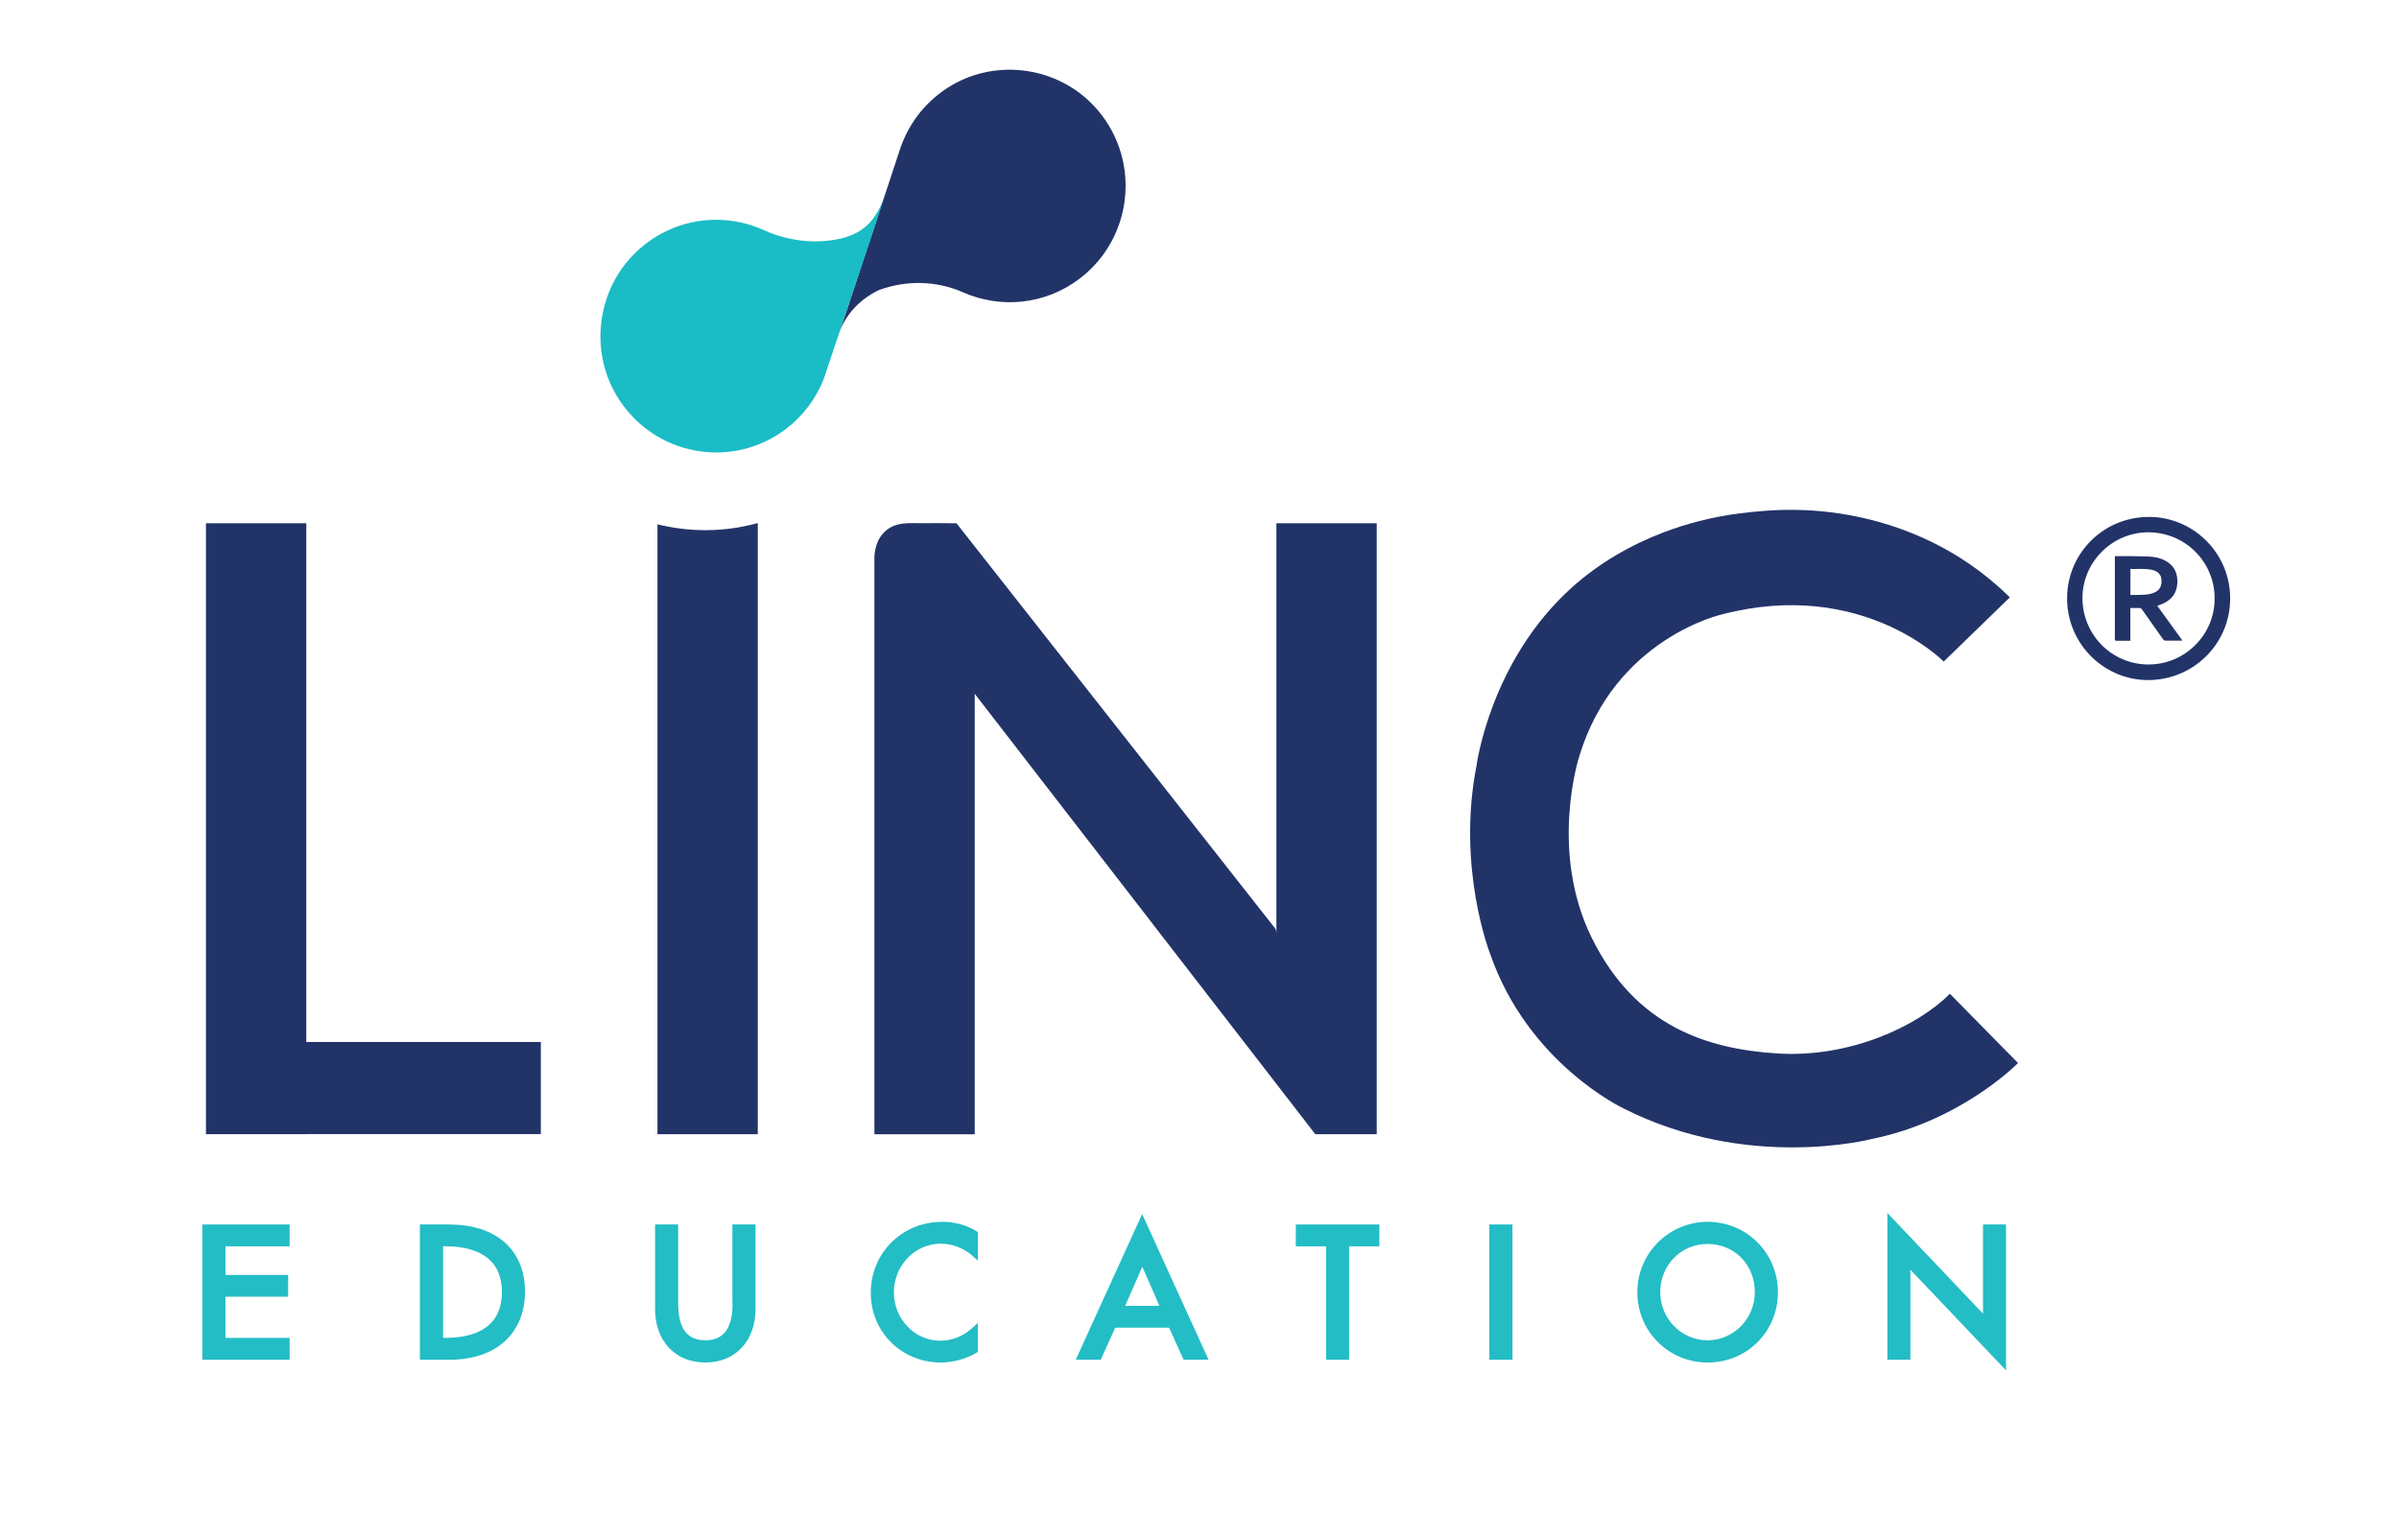 <?xml version="1.0" encoding="UTF-8"?>
<svg id="Layer_1" data-name="Layer 1" xmlns="http://www.w3.org/2000/svg" viewBox="0 0 270.93 173.95">
  <defs>
    <style>
      .cls-1 {
        fill: #23bdc5;
      }

      .cls-2 {
        fill: #223368;
      }

      .cls-3 {
        fill: #1abcc5;
      }
    </style>
  </defs>
  <path class="cls-2" d="M74.25,59.22v68.88h11.33V59.1h-.08c-3.74,1.02-7.61,1.02-11.25.12Z"/>
  <path class="cls-2" d="M123.51,11.93c-4.11-4.36-10.86-5.33-16.02-2.3-2.82,1.65-4.74,4.14-5.74,6.91v-.02s-.06.18-.06.18c-.02.06-.04.13-.06.19l-5.88,17.79-1.03,3.06c1.1-3.29,3.91-4.7,4.6-5,3.04-1.1,6.42-1.06,9.45.28,4.21,1.86,9.28,1.43,13.2-1.58,6.12-4.69,6.98-13.74,1.54-19.52Z"/>
  <path class="cls-3" d="M96.76,26.27c-.54.3-1.14.52-1.83.68-2.9.65-5.97.26-8.67-.96-4.65-2.11-10.37-1.4-14.44,2.5-4.36,4.17-5.28,11.02-2.18,16.2,4.09,6.83,13.03,8.42,19.16,3.73,1.9-1.46,3.28-3.34,4.14-5.38l.08-.23c.17-.43.31-.86.44-1.3l5.41-16.15,1.05-3.29c-.63,1.91-1.6,3.35-3.15,4.21Z"/>
  <polygon class="cls-2" points="34.59 117.69 34.59 59.1 23.26 59.1 23.26 117.69 23.26 128.09 23.26 128.1 34.59 128.1 34.59 128.09 61.08 128.09 61.08 117.69 34.59 117.69"/>
  <path class="cls-2" d="M227.91,120.06s-6.4,6.55-16.51,8.58c0,0-13.96,3.69-28.05-3.45,0,0-10.78-5.05-15.07-17.48,0,0-3.8-9.66-1.53-21.23,0,0,1.53-11.88,10.84-20.19,3-2.68,6.53-4.73,10.28-6.16,2.66-1.01,5.44-1.72,8.26-2.1,2.21-.3,4.48-.48,6.71-.44,2.68.04,5.35.38,7.96,1,3.46.82,6.8,2.15,9.86,3.98,2.29,1.37,4.41,3.02,6.32,4.9l-7.47,7.25s-9.21-9.41-24.95-5.35c0,0-12.19,2.65-16.23,16.13,0,0-3.43,10.65,1.47,20.5,4.9,9.85,12.86,12.49,21.01,12.99,8.14.49,15.77-3.09,19.4-6.75l7.7,7.83Z"/>
  <path class="cls-2" d="M144.15,59.1v46.24l-.08-.4-36.05-45.84c-1.4,0-2.79-.03-4.19-.01-.89,0-1.83-.06-2.69.23-1.62.55-2.36,2.06-2.39,3.71v65.08h11.33v-49.75s34.07,44.06,34.07,44.06l4.39,5.68h6.94V59.1h-11.33Z"/>
  <g>
    <polygon class="cls-1" points="22.85 153.58 32.71 153.58 32.71 151.11 25.46 151.11 25.46 146.46 32.54 146.46 32.54 144 25.46 144 25.46 140.77 32.71 140.77 32.71 138.3 22.85 138.3 22.85 153.58"/>
    <path class="cls-1" d="M50.8,138.3h-3.38v15.28h3.33c5.26,0,8.54-2.96,8.54-7.71s-3.33-7.56-8.48-7.56ZM56.68,145.94c0,4.28-3.49,5.17-6.42,5.17h-.22v-10.35h.22c2.93,0,6.42.9,6.42,5.17Z"/>
    <path class="cls-1" d="M82.73,147.24c0,2.78-1,4.14-3.07,4.14s-3.07-1.35-3.07-4.14v-8.94h-2.61v9.56c0,3.6,2.28,6.03,5.67,6.03s5.67-2.42,5.67-6.03v-9.56h-2.61v8.94Z"/>
    <path class="cls-1" d="M106.4,138c-4.52,0-8.06,3.52-8.06,8.02s3.55,7.87,7.91,7.87c1.35,0,2.84-.4,3.98-1.07l.2-.12v-3.27l-.68.61c-1,.9-2.27,1.39-3.56,1.39-2.89,0-5.24-2.45-5.24-5.46s2.37-5.5,5.28-5.5c1.29,0,2.6.49,3.53,1.32l.68.6v-3.23l-.19-.12c-1.1-.68-2.43-1.04-3.84-1.04Z"/>
    <path class="cls-1" d="M121.49,153.58h2.82l1.64-3.62h6.08l1.64,3.62h2.82l-7.5-16.46-7.5,16.46ZM129,143.06l1.94,4.43h-3.87l1.94-4.43Z"/>
    <polygon class="cls-1" points="146.34 140.77 149.76 140.77 149.76 153.58 152.36 153.58 152.36 140.77 155.78 140.77 155.78 138.3 146.34 138.3 146.34 140.77"/>
    <rect class="cls-1" x="168.2" y="138.3" width="2.61" height="15.28"/>
    <path class="cls-1" d="M192.85,138c-4.38,0-7.94,3.56-7.94,7.95s3.49,7.94,7.94,7.94,7.94-3.49,7.94-7.94-3.56-7.95-7.94-7.95ZM198.18,145.94c0,3-2.39,5.44-5.34,5.44s-5.34-2.44-5.34-5.44,2.3-5.44,5.34-5.44,5.34,2.34,5.34,5.44Z"/>
    <polygon class="cls-1" points="223.95 138.3 223.95 148.37 213.15 137 213.15 153.58 215.75 153.58 215.75 143.41 226.55 154.78 226.55 138.3 223.95 138.3"/>
  </g>
  <g>
    <path class="cls-2" d="M242.88,58.38c5.04.13,9.1,4.28,8.98,9.44-.12,5.07-4.31,9.07-9.41,8.99-5.06-.09-9.12-4.31-9-9.44.11-5.06,4.29-9.09,9.43-8.98ZM242.64,75.05c4.11,0,7.46-3.33,7.47-7.43.01-4.16-3.32-7.49-7.49-7.5-4.07,0-7.43,3.35-7.44,7.42,0,4.15,3.32,7.51,7.45,7.51Z"/>
    <path class="cls-2" d="M238.84,62.82c.05,0,.08-.01.11-.01,1.19,0,2.38,0,3.57.04.66.02,1.32.13,1.93.43,1.08.54,1.53,1.47,1.44,2.65-.09,1.24-.82,1.97-1.94,2.38-.1.03-.2.07-.32.11.95,1.31,1.88,2.6,2.83,3.91-.04.01-.07.03-.09.03-.62,0-1.24,0-1.85,0-.08,0-.18-.09-.24-.16-.79-1.12-1.58-2.24-2.37-3.36-.09-.13-.18-.17-.33-.17-.32.01-.64,0-.99,0v3.7c-.57,0-1.11,0-1.65,0-.03,0-.09-.07-.1-.12-.02-.06,0-.13,0-.2,0-2.98,0-5.97,0-8.95,0-.09,0-.18.01-.27ZM240.59,67.2c.09,0,.16,0,.24,0,.52-.01,1.04,0,1.56-.05.28-.02.57-.09.83-.19.64-.23.93-.73.89-1.44-.03-.6-.36-.98-1.01-1.14-.82-.2-1.66-.09-2.5-.12v2.93Z"/>
  </g>
</svg>